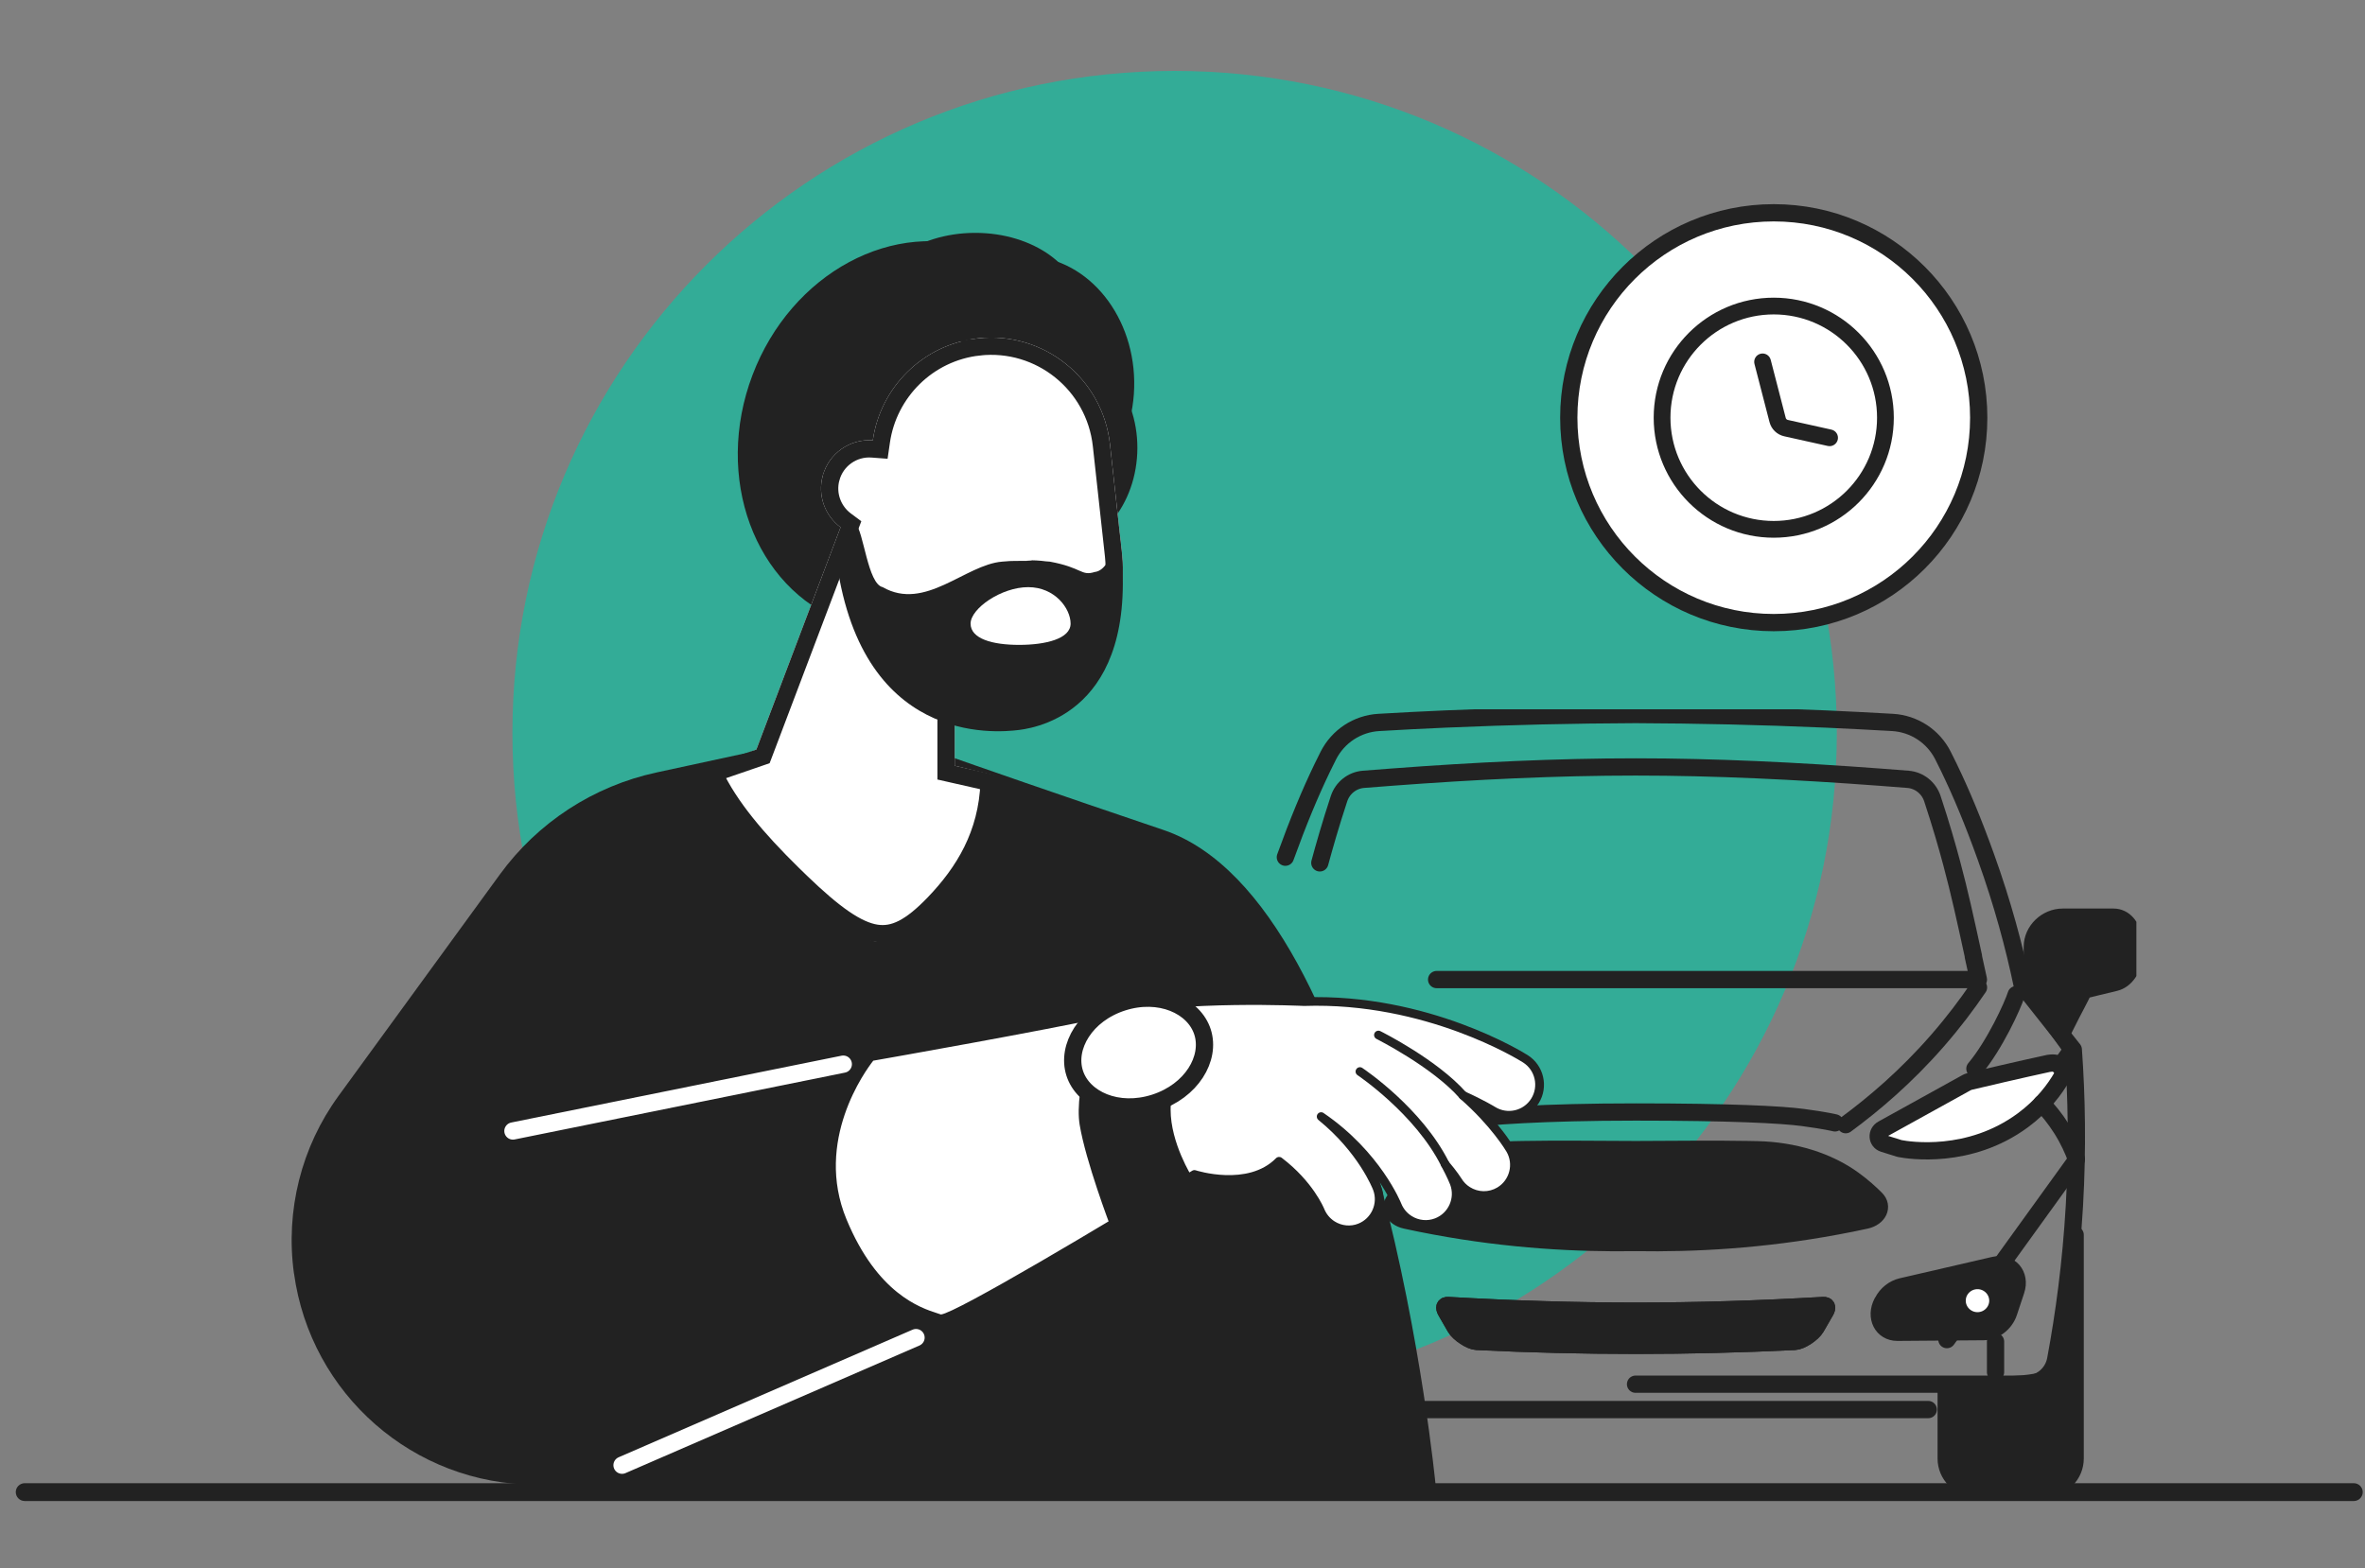 <svg width="300" height="199" viewBox="0 0 300 199" fill="none" xmlns="http://www.w3.org/2000/svg">
<rect x="0" y="0" width="300" height="199" fill="#808080" stroke="none"/>
<path d="M233 93C233 139.392 195.392 177 149 177C102.608 177 65 139.392 65 93C65 46.608 102.608 9 149 9C195.392 9 233 46.608 233 93Z" fill="#33AC97"/>
<path fill-rule="evenodd" clip-rule="evenodd" d="M2 189.33C2 188.705 2.512 188.198 3.143 188.198L298.57 188.198C299.202 188.198 299.713 188.705 299.713 189.33C299.713 189.956 299.202 190.463 298.57 190.463L3.143 190.463C2.512 190.463 2 189.956 2 189.33Z" fill="#222222"/>
<g clip-path="url(#clip0_200_1326)">
<path d="M263.323 147.295V147.306L246.964 169.979" stroke="#222222" stroke-width="2.19" stroke-linecap="round" stroke-linejoin="round"/>
<path d="M263.233 156.687V185.064C263.233 187.132 261.57 188.811 259.52 188.811H250.588C248.538 188.811 246.875 187.132 246.875 185.064V175.708C246.875 175.708 257.017 176.167 259.52 175.021C262.024 173.875 263.233 156.687 263.233 156.687Z" fill="#222222" stroke="#222222" stroke-width="2.19" stroke-linecap="round" stroke-linejoin="round"/>
<path d="M253.135 170.232V174.104M169.946 178.856H244.599" stroke="#222222" stroke-width="2.19" stroke-linecap="round" stroke-linejoin="round"/>
<path d="M163.047 108.768C164.679 104.26 166.164 100.672 167.754 97.378C168.005 96.861 168.256 96.354 168.496 95.879C169.741 93.42 172.178 91.826 174.908 91.668C177.701 91.499 180.514 91.362 183.359 91.235C191.612 90.876 199.666 90.697 207.479 90.665C215.303 90.697 223.346 90.876 231.609 91.235C234.454 91.362 237.268 91.509 240.061 91.668C242.791 91.826 245.238 93.42 246.472 95.879C246.713 96.354 246.964 96.861 247.215 97.378C248.805 100.672 250.301 104.25 251.922 108.768C254.035 114.647 255.499 120.125 256.514 124.981L262.998 133.182C263.417 139.062 263.553 145.733 263.134 153.048C262.716 160.226 261.837 166.76 260.76 172.523C260.415 174.328 258.846 175.637 257.016 175.637H207.5H207.469" stroke="#222222" stroke-width="2.19" stroke-linecap="round" stroke-linejoin="round"/>
<path d="M207.5 157.661C214.832 157.787 223.524 157.333 232.98 155.571C234.256 155.339 235.5 155.085 236.703 154.821C238.272 154.473 238.921 153.101 237.958 152.13C237.205 151.37 236.306 150.567 235.218 149.765C235.197 149.744 235.166 149.734 235.145 149.712C231.902 147.337 227.509 145.986 222.907 145.891C222.572 145.891 222.227 145.881 221.893 145.87C216.924 145.775 212.123 145.87 207.5 145.87C202.877 145.87 198.076 145.775 193.108 145.87C192.763 145.87 192.428 145.881 192.093 145.891C187.501 145.997 183.098 147.337 179.856 149.712C179.835 149.734 179.803 149.744 179.782 149.765C178.695 150.567 177.795 151.37 177.042 152.13C176.08 153.101 176.728 154.473 178.297 154.821C179.51 155.085 180.745 155.339 182.021 155.571C191.476 157.333 200.168 157.777 207.5 157.661Z" fill="#222222" stroke="#222222" stroke-width="2.19" stroke-linecap="round" stroke-linejoin="round"/>
<path d="M207.5 170.707C214.058 170.707 220.721 170.549 227.666 170.211C228.429 170.18 229.915 169.219 230.364 168.438C230.741 167.783 231.138 167.087 231.567 166.348C231.829 165.894 231.724 165.63 231.295 165.651C223.053 166.126 215.198 166.369 207.489 166.369C199.791 166.369 191.936 166.126 183.683 165.651C183.254 165.63 183.16 165.894 183.411 166.348C183.84 167.087 184.238 167.783 184.614 168.438C185.064 169.219 186.549 170.18 187.313 170.211C194.268 170.549 200.931 170.707 207.479 170.707H207.5Z" stroke="#222222" stroke-width="2.19" stroke-linecap="round" stroke-linejoin="round"/>
<path d="M207.5 170.707C214.058 170.707 220.721 170.549 227.666 170.211C228.429 170.18 229.915 169.219 230.364 168.438C230.741 167.783 231.138 167.087 231.567 166.348C231.829 165.894 231.724 165.63 231.295 165.651C223.053 166.126 215.198 166.369 207.489 166.369C199.791 166.369 191.936 166.126 183.683 165.651C183.254 165.63 183.16 165.894 183.411 166.348C183.84 167.087 184.238 167.783 184.614 168.438C185.064 169.219 186.549 170.18 187.313 170.211C194.268 170.549 200.931 170.707 207.479 170.707H207.5Z" fill="#222222" stroke="#222222" stroke-width="2.19" stroke-linecap="round" stroke-linejoin="round"/>
<path d="M250.516 135.604C253.02 132.625 255.324 127.588 255.751 126.208" stroke="#222222" stroke-width="2.19" stroke-linecap="round" stroke-linejoin="round"/>
<path d="M238.774 165.271L238.847 165.134C239.328 164.205 240.218 163.508 241.18 163.276L252.957 160.553C254.945 160.088 256.388 161.756 255.719 163.751L254.798 166.527C254.338 167.921 252.989 168.955 251.618 168.966L240.688 169.05C238.774 169.061 237.791 167.129 238.764 165.261L238.774 165.271Z" fill="#222222" stroke="#222222" stroke-width="2.19" stroke-linecap="round" stroke-linejoin="round"/>
<path d="M259.892 134.924C256.419 135.674 251.001 136.94 249.872 137.215C249.725 137.246 249.579 137.31 249.443 137.384L238.816 143.263C238 143.706 238.084 144.836 238.941 145.1L240.897 145.712C240.897 145.712 240.981 145.733 241.023 145.743C242.121 145.955 249.788 147.179 256.597 142.155C259.097 140.307 260.655 138.228 261.628 136.518C262.182 135.547 261.199 134.66 259.902 134.935L259.892 134.924Z" fill="white" stroke="#222222" stroke-width="2.19" stroke-linecap="round" stroke-linejoin="round"/>
<path d="M232.763 142.479C232.763 142.479 231.616 142.182 228.666 141.792C225.957 141.433 219.486 141.099 207.5 141.099C195.513 141.099 188.587 141.662 185.878 142.021C184.334 142.225 182.236 142.479 182.236 142.479" stroke="#222222" stroke-width="2.19" stroke-linecap="round" stroke-linejoin="round"/>
<path d="M234.129 142.708C237.714 140.076 241.808 136.587 245.764 132.051C247.8 129.718 249.518 127.435 250.971 125.292" stroke="#222222" stroke-width="2.19" stroke-linecap="round" stroke-linejoin="round"/>
<path d="M261.314 135.336C261.827 134.608 262.35 133.879 262.862 133.151" stroke="#222222" stroke-width="2.19" stroke-linecap="round" stroke-linejoin="round"/>
<path d="M167.419 109.485C167.984 107.406 168.768 104.63 169.856 101.337C170.306 99.975 171.519 99.004 172.942 98.888C174.124 98.793 175.305 98.698 176.498 98.613C187.125 97.811 197.459 97.315 207.49 97.315C217.52 97.315 227.854 97.822 238.481 98.613C239.674 98.698 240.856 98.793 242.037 98.888C243.46 99.004 244.673 99.975 245.123 101.337C246.211 104.63 247.006 107.406 247.56 109.485C248.585 113.307 249.265 116.442 250.332 121.339H250.311C250.51 122.258 250.729 123.239 250.959 124.295H182.236" stroke="#222222" stroke-width="2.19" stroke-linecap="round" stroke-linejoin="round"/>
<path d="M248.261 165.039C248.261 163.625 249.422 162.485 250.844 162.485C252.267 162.485 253.428 163.635 253.428 165.039C253.428 166.443 252.267 167.593 250.844 167.593C249.422 167.593 248.261 166.443 248.261 165.039Z" fill="white" stroke="#222222" stroke-width="2.19" stroke-linecap="round" stroke-linejoin="round"/>
<path d="M259.003 140.022C259.777 140.825 260.666 141.891 261.513 143.231C262.402 144.635 262.988 145.965 263.385 147.042" stroke="#222222" stroke-width="2.19" stroke-linecap="round" stroke-linejoin="round"/>
<path d="M261.732 126.248L268.301 124.664C269.639 124.348 270.623 122.859 270.581 121.339L270.518 119.08C270.476 117.592 269.441 116.378 268.112 116.378H261.648C259.619 116.378 257.799 118.067 257.799 120.146V123.303C257.799 125.424 259.651 126.733 261.721 126.237L261.732 126.248Z" fill="#222222" stroke="#222222" stroke-width="2.19" stroke-linecap="round" stroke-linejoin="round"/>
<path d="M260.394 125.382L258.503 127.125L261.461 131.25L262.768 128.654C262.768 128.654 263.939 126.448 264.441 125.382H260.394Z" fill="#222222" stroke="#222222" stroke-width="2.19" stroke-miterlimit="10" stroke-linecap="round"/>
</g>
<circle cx="225" cy="53" r="26" fill="white" stroke="#222222" stroke-width="2.19"/>
<path fill-rule="evenodd" clip-rule="evenodd" d="M211.896 53C211.896 45.763 217.763 39.896 225 39.896C232.237 39.896 238.104 45.763 238.104 53C238.104 60.237 232.237 66.104 225 66.104C217.763 66.104 211.896 60.237 211.896 53ZM225 37.771C216.589 37.771 209.771 44.589 209.771 53C209.771 61.411 216.589 68.229 225 68.229C233.411 68.229 240.229 61.411 240.229 53C240.229 44.589 233.411 37.771 225 37.771ZM224.612 45.651C224.465 45.083 223.886 44.741 223.317 44.888C222.749 45.035 222.408 45.615 222.555 46.183L224.463 53.559C224.696 54.462 225.415 55.157 226.325 55.359L231.853 56.587C232.426 56.715 232.993 56.353 233.121 55.781C233.248 55.208 232.887 54.64 232.314 54.513L226.786 53.284C226.656 53.255 226.553 53.156 226.52 53.027L224.612 45.651Z" fill="#222222"/>
<g clip-path="url(#clip1_200_1326)">
<path d="M182.101 188.383H67.957C52.486 188.383 39.392 176.933 37.292 161.567H37.285C36.193 153.602 38.223 145.529 42.952 139.045L63.397 110.972C68.21 104.357 75.284 99.746 83.273 98.019L110 92.236C110 92.236 120.15 96.029 147.585 105.313C175.019 114.596 182.101 188.383 182.101 188.383Z" fill="#222222"/>
<path d="M136.25 63.138C141.168 50.155 136.022 36.152 124.755 31.86C113.489 27.569 100.369 34.615 95.451 47.597C90.533 60.58 95.679 74.584 106.945 78.875C118.212 83.167 131.332 76.121 136.25 63.138Z" fill="#222222"/>
<path d="M109.9 55.566C111.054 48.642 116.321 42.829 122.972 41.765C127.116 41.102 130.976 42.42 133.783 45.065C131.93 44.563 126.655 43.445 124.425 46.375C121.695 49.961 118.635 57.609 109.9 55.574V55.566Z" fill="#222222"/>
<path d="M132.954 69.953C138.884 70.216 143.947 64.642 144.261 57.504C144.576 50.367 140.024 44.367 134.093 44.104C128.163 43.841 123.1 49.414 122.786 56.552C122.471 63.69 127.023 69.69 132.954 69.953Z" fill="#222222"/>
<path d="M123.718 49.117C131.149 49.096 137.16 44.698 137.145 39.294C137.13 33.89 131.094 29.527 123.663 29.548C116.232 29.569 110.221 33.967 110.236 39.371C110.251 44.775 116.288 49.138 123.718 49.117Z" fill="#222222"/>
<path d="M143.831 50.012C143.195 58.918 136.515 65.541 128.893 64.809C121.27 64.078 115.619 56.251 116.245 47.333C116.881 38.428 123.56 31.805 131.183 32.537C138.795 33.281 144.456 41.095 143.831 50.012Z" fill="#222222"/>
<path d="M124.064 42.929C132.391 42.011 139.88 48.025 140.803 56.376L141.702 64.572L142.341 70.393C143.256 78.743 137.212 91.311 128.885 92.236C127.516 92.382 122.349 91.465 121.103 90.308V97.163L126.193 98.404C126.193 106.513 121.821 111.074 117.131 115.967L116.967 116.138C110.884 122.476 109.77 119.384 101.204 111.126C95.806 105.929 94.107 102.73 90.824 97.163L95.945 95.104L106.625 66.908C104.656 65.443 103.68 62.875 104.364 60.369C105.148 57.486 107.855 55.658 110.715 55.874C111.676 49.174 117.043 43.708 124.064 42.929Z" fill="white"/>
<path d="M124.184 44.016C131.907 43.165 138.857 48.744 139.714 56.495L140.613 64.691L141.252 70.512C141.679 74.412 140.476 79.412 138.126 83.559C135.762 87.731 132.417 90.739 128.768 91.147C128.557 91.169 128.083 91.154 127.396 91.072C126.738 90.993 125.959 90.862 125.183 90.692C124.403 90.52 123.647 90.313 123.024 90.088C122.363 89.849 121.988 89.635 121.849 89.506L120.008 87.797V98.037L120.861 98.231L125.465 99.274C125.225 105.883 122.263 110.67 118.483 114.609C115.498 117.719 113.37 118.756 111.146 118.409C109.978 118.226 108.664 117.647 107.08 116.562C105.498 115.477 103.704 113.929 101.579 111.88V111.879L100.585 110.913C96.069 106.477 92.574 102.372 90.561 98.111L96.301 96.14L96.786 95.973L96.969 95.493L107.648 67.295L107.941 66.523L107.278 66.03C105.658 64.824 104.859 62.713 105.42 60.658L105.421 60.657C106.065 58.29 108.285 56.789 110.633 56.966L111.653 57.043L111.799 56.03C112.691 49.809 117.675 44.739 124.185 44.017L124.184 44.016Z" stroke="#222222" stroke-width="2.19"/>
<path d="M110.469 134.093C110.469 134.093 131.011 130.495 140.7 128.418C150.388 126.342 165.419 127.101 165.419 127.101C181.021 126.571 193.005 134.041 193.507 134.354C195.314 135.497 195.852 137.886 194.712 139.698C193.577 141.512 191.186 142.06 189.378 140.923C189.339 140.897 187.95 140.042 185.573 138.982C189.537 142.442 191.445 145.62 191.579 145.848C192.659 147.686 192.051 150.049 190.22 151.144C188.925 151.917 187.362 151.845 186.164 151.085C185.668 150.773 185.238 150.342 184.917 149.805C184.901 149.779 184.371 148.924 183.309 147.694C184.053 149.06 184.417 149.978 184.467 150.102C185.23 152.098 184.236 154.327 182.25 155.099C181.058 155.563 179.782 155.393 178.781 154.757C178.108 154.332 177.558 153.692 177.246 152.893C177.218 152.819 174.639 146.476 167.599 141.672C172.78 145.879 174.611 150.528 174.709 150.788C175.468 152.777 174.478 154.99 172.501 155.77C171.308 156.239 170.025 156.074 169.015 155.429C168.347 155.005 167.8 154.378 167.484 153.595C167.412 153.42 166.074 150.226 162.262 147.331C158.4 151.262 151.524 149.009 151.524 149.009C151.524 149.009 120.773 167.911 119.238 167.322C117.704 166.732 111.29 165.577 106.874 154.911C102.265 143.783 110.47 134.088 110.47 134.088L110.469 134.093Z" fill="white"/>
<path d="M119.155 167.883C119.112 167.873 119.075 167.865 119.04 167.845C118.906 167.792 118.738 167.742 118.534 167.673C116.332 166.957 110.48 165.064 106.369 155.127C101.689 143.82 109.971 133.838 110.05 133.738C110.134 133.639 110.245 133.574 110.373 133.553C110.579 133.516 131.016 129.933 140.582 127.879C150.224 125.808 165.294 126.542 165.445 126.549C181.161 126.011 193.288 133.565 193.798 133.891C195.85 135.192 196.472 137.928 195.178 139.997C193.885 142.062 191.15 142.689 189.09 141.398C189.09 141.398 188.893 141.274 188.524 141.07C190.851 143.55 191.99 145.475 192.056 145.581C193.282 147.667 192.587 150.381 190.509 151.628C189.07 152.486 187.3 152.462 185.875 151.565C185.654 151.424 185.444 151.263 185.253 151.089C185.427 153.006 184.326 154.895 182.45 155.624C181.153 156.132 179.669 155.987 178.486 155.236C177.685 154.731 177.078 153.993 176.729 153.113C176.719 153.082 176.138 151.669 174.798 149.687C175.062 150.226 175.194 150.561 175.216 150.611C176.073 152.86 174.943 155.413 172.7 156.3C171.402 156.813 169.912 156.668 168.724 155.915C167.933 155.417 167.329 154.692 166.977 153.822C166.927 153.698 165.737 150.814 162.299 148.078C158.601 151.393 152.874 149.99 151.601 149.63C150.313 150.421 143.312 154.706 136.235 158.883C121.462 167.602 119.697 168.019 119.158 167.895L119.155 167.883ZM110.763 134.601C109.779 135.857 103.259 144.767 107.375 154.711C111.291 164.174 116.796 165.959 118.869 166.628C119.063 166.689 119.225 166.744 119.36 166.792C121.296 166.583 139.887 155.524 151.23 148.552C151.368 148.466 151.533 148.453 151.686 148.499C151.753 148.526 158.288 150.599 161.863 146.963C162.055 146.765 162.363 146.746 162.584 146.91C166.54 149.911 167.926 153.263 167.983 153.405C168.249 154.059 168.704 154.603 169.297 154.982C170.196 155.549 171.312 155.66 172.289 155.27C173.976 154.604 174.826 152.686 174.184 150.994C174.11 150.802 172.322 146.236 167.241 142.108C167.014 141.92 166.972 141.589 167.144 141.353C167.321 141.117 167.65 141.058 167.892 141.226C175.137 146.168 177.715 152.635 177.744 152.704C178.009 153.368 178.462 153.917 179.066 154.299C179.954 154.864 181.07 154.974 182.046 154.59C183.743 153.927 184.599 152.004 183.949 150.304C183.95 150.299 183.592 149.382 182.825 147.966C182.69 147.721 182.767 147.411 182.995 147.25C183.223 147.088 183.539 147.132 183.721 147.343C184.825 148.635 185.375 149.522 185.38 149.529C185.653 149.981 186.012 150.351 186.449 150.626C187.519 151.306 188.854 151.32 189.934 150.678C191.497 149.742 192.02 147.703 191.098 146.132C191.021 146.002 189.156 142.85 185.202 139.398C184.995 139.221 184.952 138.918 185.101 138.687C185.249 138.457 185.539 138.371 185.784 138.478C188.231 139.577 189.639 140.448 189.654 140.457C191.208 141.429 193.26 140.96 194.234 139.403C195.208 137.851 194.741 135.788 193.199 134.813C192.704 134.496 180.851 127.118 165.419 127.642C165.224 127.637 150.297 126.913 140.798 128.949C131.73 130.892 112.921 134.212 110.748 134.592L110.763 134.601Z" fill="#222222"/>
<path d="M185.454 139.524C185.348 139.499 185.248 139.443 185.168 139.351C181.655 135.369 174.673 131.863 174.608 131.825C174.336 131.689 174.226 131.36 174.361 131.086C174.497 130.813 174.824 130.708 175.098 130.839C175.391 130.985 182.332 134.476 185.993 138.622C186.194 138.849 186.17 139.198 185.944 139.4C185.804 139.52 185.625 139.563 185.46 139.525L185.454 139.524Z" fill="#222222"/>
<path d="M183.19 148.241C183.035 148.206 182.9 148.107 182.822 147.954C179.521 141.355 172.274 136.474 172.201 136.423C171.948 136.252 171.879 135.915 172.049 135.661C172.22 135.407 172.556 135.338 172.809 135.509C173.116 135.715 180.377 140.61 183.806 147.464C183.94 147.738 183.831 148.068 183.564 148.203C183.444 148.26 183.316 148.276 183.194 148.248L183.19 148.241Z" fill="#222222"/>
<path d="M139.265 129.245L150.03 127.703C150.03 127.703 148.492 136.57 148.492 140.811C148.492 145.051 151.183 149.292 151.183 149.292L140.803 155.46C140.803 155.46 137.727 147.364 136.958 142.738C136.189 138.112 139.265 129.245 139.265 129.245Z" fill="#222222"/>
<path d="M142.396 127.172C147.091 125.667 151.482 127.624 152.545 130.958C153.607 134.291 151.163 138.439 146.469 139.945C141.774 141.45 137.383 139.493 136.32 136.159C135.257 132.826 137.702 128.677 142.396 127.172Z" fill="white" stroke="#222222" stroke-width="2.19"/>
<path d="M141.956 67.563C141.956 67.563 140.949 72.359 138.88 72.575C137.104 73.13 137.343 72.035 133.167 71.264C132.998 71.249 132.829 71.241 132.66 71.226C131.891 71.118 131.053 71.079 130.146 71.095C132.66 71.226 128.4 71.11 127.631 71.226C127.462 71.241 127.293 71.249 127.124 71.264C122.426 71.65 117.351 77.587 111.969 74.502C110.062 74.09 109.568 67.427 108.508 66.407C107.607 65.538 105.994 70.262 105.994 70.262C108.893 94.549 126.193 93.007 129.269 92.622C132.345 92.236 145.032 89.537 141.956 67.563Z" fill="#222222"/>
<path d="M135.805 79.129C135.805 81.045 132.666 81.827 129.269 81.827C125.872 81.827 123.118 81.045 123.118 79.129C123.118 77.212 127.025 74.502 130.422 74.502C133.82 74.502 135.805 77.212 135.805 79.129Z" fill="white"/>
<path d="M78.905 185.916L116.197 169.724" stroke="white" stroke-width="2.19" stroke-linecap="round"/>
<path d="M65.065 143.509L106.97 135.028" stroke="white" stroke-width="2.19" stroke-linecap="round"/>
</g>
<defs>
<clipPath id="clip0_200_1326">
<rect width="127" height="99" fill="white" transform="translate(144 90)"/>
</clipPath>
<clipPath id="clip1_200_1326">
<rect width="183" height="165" fill="white" transform="translate(37 24)"/>
</clipPath>
</defs>
</svg>
